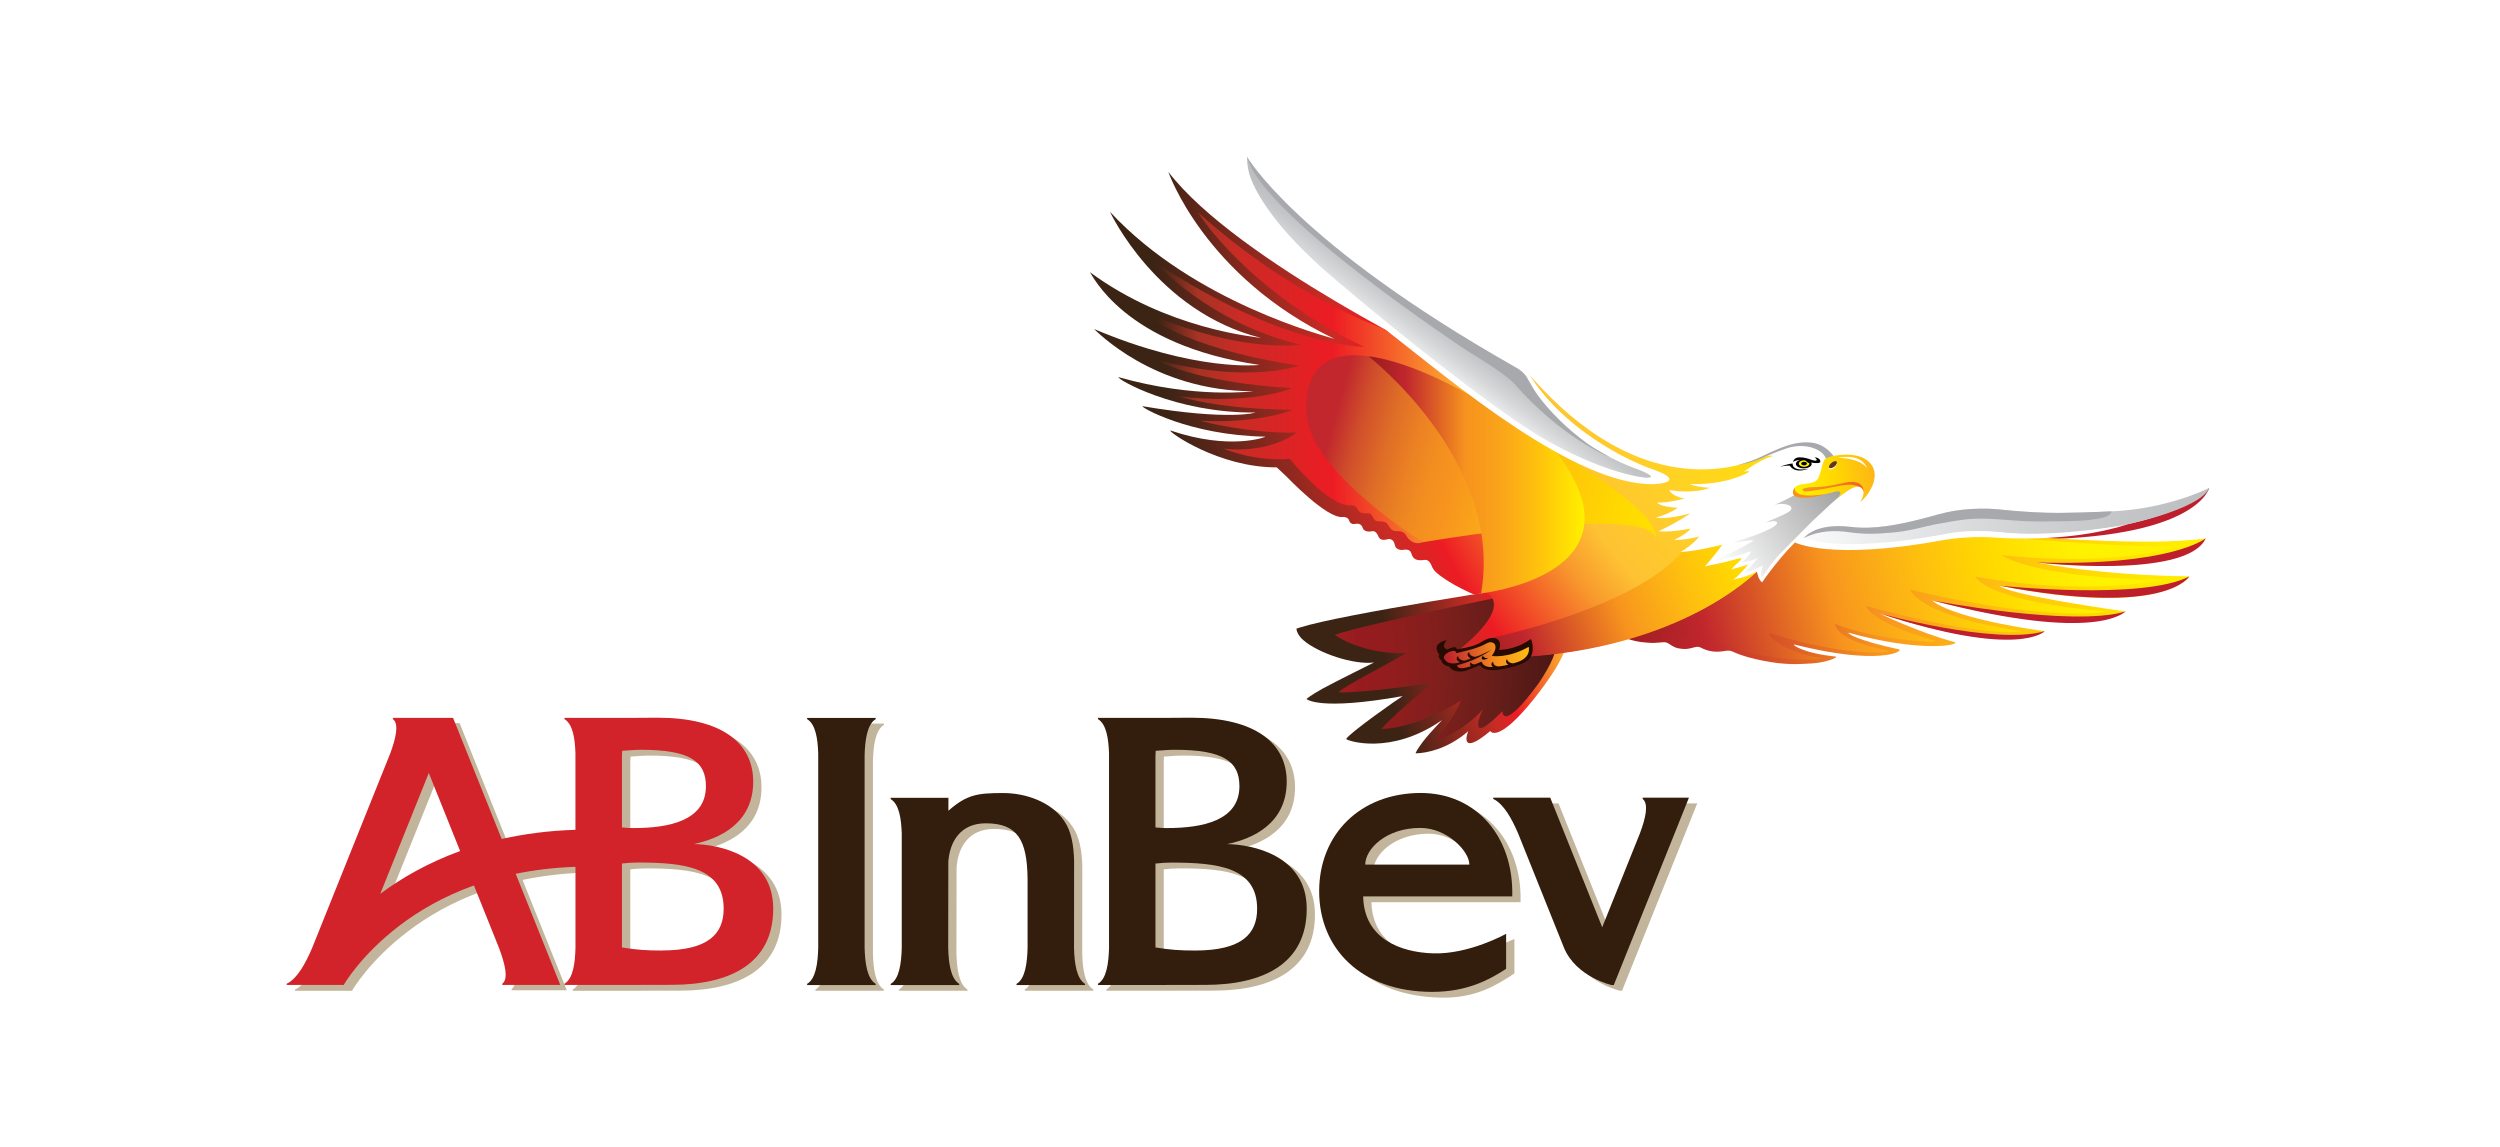 <svg xmlns="http://www.w3.org/2000/svg" width="218" height="100" viewBox="0 0 218 100" fill="none"><rect width="218" height="100" fill="white"></rect><g clip-path="url(#clip0_32_3946)"><path d="M157.051 46.828C157.051 46.828 160.899 42.792 161.945 42.682C162.278 42.649 162.423 43.224 162.039 43.862C161.945 44.036 162.057 44.258 162.689 43.589C163.322 42.919 164.624 40.862 162.895 39.855C161.466 39.028 160.043 39.473 160.043 39.473C160.043 39.473 158.648 37.097 154.844 38.931C152.116 40.248 150.994 40.542 148.557 40.639C145.625 40.752 139.984 39.606 132.979 32.14L120.412 27.993C120.412 27.993 107.038 21.144 101.327 13.873C101.106 13.405 102.247 20.869 112.323 27.814C112.354 27.877 102.89 24.525 96.318 17.636C96.163 17.444 97.851 23.91 106.133 28.439C105.995 28.474 99.459 26.866 94.48 22.992C94.449 22.962 95.907 28.737 105.762 31.321C105.825 31.351 99.837 30.268 94.64 28.067C94.197 27.716 97.492 32.501 104.875 33.938C104.875 33.938 103.024 33.751 101.178 33.427C99.72 33.171 96.87 32.492 96.87 32.492C96.87 32.492 97.491 34.376 104.654 35.819L99.044 35.108C99.044 35.108 99.329 36.824 107.155 38.134C106.932 38.309 103.857 37.957 101.497 37.127C101.497 37.127 102.067 38.916 107.519 40.542C108.517 40.829 109.752 41.036 111.176 41.066C111.24 41.066 114.727 44.752 116.405 45.359C116.912 45.548 117.055 45.369 117.26 45.502C117.451 45.625 117.344 45.756 117.626 45.965C117.911 46.173 118.105 45.926 118.377 46.081C118.673 46.252 118.537 46.443 118.868 46.639C119.201 46.838 119.467 46.537 119.72 46.697C119.975 46.856 119.839 47.173 120.191 47.362C120.54 47.553 120.849 47.239 121.164 47.42C121.485 47.608 121.225 47.913 121.686 48.15C122.145 48.388 122.32 48.132 122.669 48.303C123.002 48.466 122.747 48.807 123.255 49.063C123.759 49.319 124.046 48.948 124.316 49.171C124.585 49.392 124.547 49.748 125.075 50.189C125.628 50.654 126.748 51.333 127.657 51.724C127.657 51.724 117.274 53.199 112.709 54.632C112.67 55.405 113.527 56.389 115.182 57.088C115.521 57.239 117.281 57.952 118.857 58.032C118.857 58.053 114.38 60.001 113.604 60.995C113.742 61.188 115.164 62.241 121.368 61.1C121.368 61.12 117.684 63.461 116.963 64.577C117.011 64.674 120.546 66.068 124.592 63.757C124.592 63.777 123.485 64.865 123.143 65.864C123.128 65.917 125.791 65.909 127.677 64.276C127.657 64.316 127.276 66.17 129.92 64.063C129.92 64.099 131.009 65.198 134.985 59.73C135.51 58.976 136.048 58.182 136.514 57.138C138.152 56.88 140.166 56.524 141.96 55.961C141.999 55.981 143.249 56.395 144.472 56.299C145.707 56.206 145.243 56.579 146.428 56.792C147.314 56.95 147.544 56.639 148.022 56.684C148.466 56.726 148.514 57.001 149.323 57.092C150.054 57.177 150.314 56.926 150.889 57.063C151.561 57.221 152.129 57.748 155.205 58.088C157.968 58.394 159.788 57.928 160.649 57.29C160.629 57.312 165.445 58.023 166.178 56.474C166.178 56.474 171.136 57.051 170.962 55.749C171.229 55.719 177.639 56.898 178.717 54.876C178.736 54.855 174.988 54.304 175.294 54.186C175.956 54.186 183.995 55.584 185.77 53.126C185.032 53.079 179.804 52.215 179.877 52.17C179.977 52.105 189.617 53.377 191.267 50.08C190.921 50.049 183.523 49.793 183.425 49.611C183.366 49.529 192.124 50.049 192.66 46.657C192.126 46.752 188.102 47.146 183.755 46.913C183.885 46.717 192.172 46.125 192.998 42.129C192.617 42.121 188.862 45.122 176.646 44.324C175.21 44.259 171.829 43.512 167.772 44.818C163.654 46.062 161.034 45.605 160.973 45.605C160.908 45.605 158.551 45.118 157.049 46.829" fill="white"></path><path d="M133.33 51.074C133.33 51.075 117.018 53.533 113.31 54.732C113.236 54.757 113.115 54.792 113.049 54.816C113.042 54.945 113.171 55.421 113.665 55.832C114.923 56.931 118.005 57.993 119.813 57.769C119.75 57.808 116.408 59.455 115.323 60.053C114.238 60.658 113.925 60.95 113.925 60.95C113.925 60.95 114.963 62.011 122.313 60.699C122.065 60.827 117.616 63.946 117.385 64.441C117.418 64.574 121.246 65.923 125.724 62.803C125.768 62.808 124.813 63.722 124.066 64.693C123.885 64.931 123.714 65.18 123.592 65.374C123.452 65.601 123.438 65.685 123.438 65.685H123.486C123.522 65.685 123.574 65.69 123.628 65.685C124.256 65.65 126.136 65.406 128.034 63.76C127.937 63.927 127.213 66.036 129.953 63.748C129.997 63.822 130.651 64.787 133.72 60.998C136.725 57.202 136.528 56.203 136.528 56.203L133.33 51.074Z" fill="url(#paint0_radial_32_3946)"></path><path d="M133.83 51.447C133.828 51.447 119.101 54.382 116.405 55.357C116.354 55.382 118.883 57.116 122.624 56.947C121.437 57.682 117.193 59.828 116.725 60.355C116.943 60.493 121.831 60.106 124.887 59.494C123.673 60.595 121.382 62.477 120.445 63.583C120.501 63.543 123.199 63.686 127.398 61.072C126.785 62.719 125.029 64.731 125.029 64.731C125.029 64.731 127.567 63.834 129.306 61.849C129.221 61.991 127.727 65.332 131.011 62.017C131.009 62.187 131.097 63.786 134.162 59.589C136.548 56.103 135.619 55.069 135.619 55.069L133.83 51.447Z" fill="url(#paint1_radial_32_3946)"></path><path d="M176.28 47.041C176.28 47.041 189.513 46.211 192.649 42.54C192.648 42.54 191.634 47.104 176.28 47.041Z" fill="#BF1E2D"></path><path d="M155.909 46.349C153.556 48.785 140.326 54.377 139.348 55.15L141.386 55.425C141.968 55.844 143.087 56.007 143.565 56.034C144.039 56.061 144.128 56.075 144.312 56.058C144.501 56.043 144.658 56.032 144.928 56.011C145.197 55.985 145.345 56.012 145.52 56.13C145.969 56.434 146.161 56.534 146.716 56.584C147.052 56.614 147.308 56.558 147.534 56.501C147.83 56.422 148.062 56.347 148.292 56.465C148.979 56.831 149.658 56.901 150.412 56.764C150.657 56.717 150.868 56.716 151.1 56.824C151.932 57.215 152.899 57.454 153.8 57.625C154.295 57.718 154.869 57.823 155.625 57.876C156.375 57.931 156.768 57.92 157.982 57.852C159.196 57.787 160.282 57.339 160.091 57.254C157.081 56.956 156.127 56.121 156.513 56.214C163.819 58.04 165.951 56.81 165.623 56.632C161.875 55.819 161.071 55.229 161.204 55.173C167.338 56.889 170.873 56.287 170.468 55.998C167.237 55.133 163.858 53.475 163.858 53.475C172.595 56.308 176.278 55.841 177.623 55.377C178.152 55.196 178.323 55.027 178.298 55.042C169.936 53.849 168.513 52.419 168.513 52.364C178.373 54.88 182.65 54.333 184.351 53.786C185.067 53.553 185.321 53.32 185.346 53.32C174.648 51.788 174.503 51.135 174.341 51.072C188.714 53.888 190.985 50.26 190.902 50.259C182.964 50.144 178.316 49.172 177.527 49.039C191.321 50.386 192.335 46.947 192.335 46.947C188.507 47.486 182.263 47.139 178.226 46.887C174.032 46.571 172.499 46.657 166.629 47.437C155.566 48.957 155.908 46.349 155.908 46.349L155.909 46.349Z" fill="url(#paint2_linear_32_3946)"></path><path d="M155.942 46.615C155.087 47.522 143.037 52.457 140.755 54.256L149.024 55.727C154.117 57.977 159.176 57.55 158.797 57.389C154.99 56.794 153.827 54.986 154.39 55.237C161.065 57.322 165.034 56.916 164.732 56.755C159.79 55.773 160.115 54.445 159.97 54.376C163.13 55.731 169.143 56.153 168.772 55.883C162.961 54.236 162.742 52.845 162.742 52.845C171.792 55.288 175.135 55.187 176.045 55.081C176.21 55.064 176.293 55.037 176.318 55.034C167.397 53.748 166.58 51.473 166.58 51.423C176.267 53.723 181.328 53.563 183.011 53.407C183.436 53.366 183.637 53.336 183.65 53.336C172.828 52.34 172.357 50.318 172.207 50.263C181.797 52.066 188.752 50.564 188.673 50.562C177.329 50.416 174.658 48.475 174.506 48.409C185.466 49.513 190.024 47.525 190.024 47.525C188.024 47.972 178.123 47.068 174.411 46.831C170.542 46.544 171.008 46.689 165.598 47.405C157.563 48.193 155.944 46.616 155.944 46.616L155.942 46.615Z" fill="url(#paint3_linear_32_3946)"></path><path d="M174.342 51.066C174.342 51.066 186.845 52.385 190.907 50.261C190.907 50.261 188.939 53.856 174.342 51.066Z" fill="#BF1E2D"></path><path d="M168.509 52.362C168.509 52.362 180.699 54.708 185.354 53.322C185.266 53.322 182.992 56.135 168.509 52.362Z" fill="#BF1E2D"></path><path d="M163.855 53.475C163.855 53.475 173.994 56.303 178.292 55.038C178.293 55.038 176.086 57.499 163.855 53.475Z" fill="#BF1E2D"></path><path d="M177.521 49.042C177.521 49.042 190.691 50.562 192.336 46.947C192.335 46.948 189.279 49.408 177.521 49.042Z" fill="#BF1E2D"></path><path d="M101.88 14.987C101.879 14.986 105.003 24.117 116.368 29.551C115.74 29.345 104.144 26.414 96.787 18.466C96.818 18.531 100.855 27.197 109.971 29.467C109.432 29.372 101.78 28.712 95.034 23.727C95.228 23.907 97.944 30.102 109.841 31.823C109.841 31.823 104.311 32.472 95.401 28.69C95.569 28.812 100.554 34.111 109.297 34.118C109.297 34.118 104.225 34.792 97.534 32.887C97.337 33.029 102.466 36.035 109.475 35.972C109.554 35.979 107.166 36.697 99.642 35.422C99.332 35.443 103.691 37.974 110.351 38.076C110.431 38.084 107.305 39.317 102.059 37.538C101.845 37.632 106.262 40.77 111.335 40.755L112.199 41.568C112.199 41.568 115.684 45.241 117.08 45.083C117.296 45.058 117.571 45.154 117.637 45.37C117.68 45.506 117.73 45.588 117.862 45.657C117.969 45.715 118.075 45.696 118.182 45.681C118.291 45.663 118.409 45.641 118.549 45.705C118.857 45.845 118.775 46.065 118.94 46.207C119.12 46.369 119.378 46.374 119.603 46.327C119.982 46.246 120.109 46.597 120.231 46.841C120.348 47.072 120.635 47.134 121.001 47.02C121.203 46.955 121.439 47.058 121.546 47.271C121.633 47.447 121.625 47.674 121.783 47.809C121.948 47.952 122.202 47.981 122.411 47.941C122.566 47.913 122.782 47.915 122.908 48.013C123.071 48.136 123.088 48.371 123.181 48.527C123.275 48.685 123.489 48.939 124.2 48.826C124.62 48.768 124.762 49.163 124.91 49.495C125.109 49.957 126.041 50.518 126.344 50.715C126.889 51.069 128.13 51.691 128.547 51.839L129.59 51.696H129.613C129.613 51.696 132.126 52.642 127.339 56.574C128.167 58.004 143.946 57.901 153.009 50.021C153.745 49.382 154.584 48.468 155.367 47.738C155.379 47.622 155.572 41.944 154.49 39.415C154.49 39.415 144.609 45.767 133.191 32.48C132.96 32.344 132.211 32.428 131.284 32.504C129.753 32.628 127.762 32.748 126.936 31.93C126.936 31.93 107.831 22.776 101.882 14.987L101.88 14.987Z" fill="url(#paint4_radial_32_3946)"></path><path d="M150.392 47.367L146.755 48.012C142.79 52.881 130.734 55.492 129.863 55.665C130.708 55.712 130.527 56.024 130.527 56.024C130.743 56.784 130.444 57.04 130.444 57.04C132.089 57.038 133.064 56.334 133.441 56.107C133.533 56.627 133.488 57.243 133.488 57.243C147.539 56.181 153.544 49.495 153.544 49.495L151.731 50.284C151.336 50.467 151.707 50.188 151.707 50.188L152.857 49.005L151.234 49.459L152.252 48.49L148.959 49.22L150.392 47.367Z" fill="url(#paint5_linear_32_3946)"></path><path d="M159.961 40.127C159.961 40.127 158.639 37.042 153.488 39.969C153.51 39.969 154.377 39.584 154.614 39.786C154.636 39.744 153.702 39.927 152.053 41.139C152.053 41.139 152.475 41.011 152.541 41.139C152.564 41.116 150.726 42.328 147.367 42.203C147.367 42.18 147.653 42.456 149.093 42.537C149.11 42.537 147.763 43.112 145.576 42.728C145.561 42.728 145.663 43.224 146.901 43.48C146.901 43.46 145.582 43.854 144.512 43.829C144.512 43.861 144.784 44.196 146.269 44.275C146.289 44.275 145.704 44.77 144.4 45.136C144.4 45.136 145.18 45.362 147.398 44.77C147.415 44.77 146.366 45.486 144.655 46.317C144.655 46.332 145.575 46.446 147.415 46.093C147.415 46.111 147.143 46.51 145.989 47.082C146.004 47.082 146.972 47.114 148.176 46.778C148.176 46.763 147.748 47.403 146.559 48.136C146.59 48.118 147.508 48.151 150.188 47.496C150.203 47.496 149.062 49.011 148.649 49.395C148.683 49.347 150.014 49.158 151.14 48.82C151.581 48.71 152.199 48.487 151.613 49.011C151.023 49.538 150.994 49.633 150.994 49.633C150.994 49.633 152.041 49.395 152.436 49.219C152.453 49.219 151.596 50.273 151.14 50.541C151.183 50.559 152.499 50.255 153.195 49.841C153.213 49.841 153.305 50.541 153.656 50.782C153.641 50.782 155.525 48.088 157.049 46.826C158.029 45.662 160.294 43.508 160.469 43.096C160.973 42.09 160.056 40.351 159.961 40.127Z" fill="white"></path><path d="M156.319 40.416C156.319 40.416 156.197 41.157 157.709 40.87C157.709 40.87 156.554 41.367 156.072 40.606C156.072 40.606 155.639 40.58 155.215 40.709C155.214 40.709 155.763 40.468 156.319 40.416Z" fill="black"></path><path d="M156.356 40.28C156.356 40.28 156.861 39.912 157.776 40.244C157.847 40.269 157.83 40.299 157.903 40.328C157.939 40.341 157.993 40.343 158.027 40.349C158.124 40.37 158.216 40.376 158.313 40.381C158.408 40.388 158.486 40.386 158.578 40.376C158.654 40.363 158.741 40.318 158.736 40.233C158.733 40.102 158.626 40.005 158.52 39.947C158.379 39.871 158.231 39.889 158.231 39.889C158.231 39.889 158.338 39.952 158.389 40.021C158.467 40.131 158.418 40.255 157.935 40.087C157.934 40.089 156.504 39.505 156.356 40.28Z" fill="black"></path><path d="M157.979 40.451C157.979 40.667 157.671 40.84 157.289 40.84C156.913 40.84 156.602 40.667 156.602 40.451C156.602 40.235 156.913 40.062 157.289 40.062C157.671 40.062 157.979 40.235 157.979 40.451Z" fill="black"></path><path d="M157.778 40.425C157.778 40.583 157.571 40.712 157.319 40.712C157.067 40.712 156.86 40.583 156.86 40.425C156.86 40.267 157.067 40.138 157.319 40.138C157.571 40.138 157.778 40.267 157.778 40.425Z" fill="#FFF200"></path><path d="M157.565 40.424C157.565 40.509 157.456 40.579 157.318 40.579C157.18 40.579 157.068 40.509 157.068 40.424C157.068 40.338 157.18 40.268 157.318 40.268C157.456 40.268 157.565 40.338 157.565 40.424Z" fill="black"></path><path d="M157.381 40.082C157.381 40.082 157.559 40.331 157.779 40.398C157.997 40.466 157.781 40.117 157.781 40.117L157.381 40.082Z" fill="black"></path><path d="M155.123 39.118C154.54 39.356 153.972 39.632 153.404 39.904C152.691 40.247 151.562 40.552 151.453 40.584C151.482 40.573 152.706 40.383 153.656 39.943C153.906 39.825 154.166 39.722 154.418 39.617C154.877 39.426 155.34 39.246 155.811 39.09C156.656 38.809 157.744 38.792 158.582 39.281C159.107 39.583 159.252 40.026 159.257 40.071C159.257 40.076 159.26 40.097 159.26 40.097C159.453 39.961 159.799 39.855 159.961 39.834C159.905 39.786 159.917 39.776 159.861 39.731C159.415 39.142 158.781 38.713 158.053 38.607C157.398 38.52 156.711 38.591 156.08 38.78C155.759 38.878 155.436 38.989 155.123 39.118Z" fill="#A7A9AC"></path><path opacity="0.55" d="M157.532 42.55C157.531 42.55 156.41 43.305 154.736 44.021C155.589 43.791 156.506 44.083 156.122 44.523C155.883 44.794 154.378 45.361 153.943 45.552C155.379 45.228 155.203 45.764 154.037 46.257C153.493 46.558 151.467 47.206 151.159 47.309C151.141 47.322 151.463 47.269 151.834 47.214C152.397 47.131 153.081 47.044 152.841 47.19C152.069 47.656 150.893 48.264 149.406 48.924C149.406 48.924 150.891 48.725 152.533 48.111C152.81 48.003 152.591 48.288 152.344 48.577C152.096 48.863 151.807 49.146 151.953 49.043C153.116 48.847 153.284 48.607 153.291 48.649C152.963 49.083 152.363 49.729 152.047 50C152.317 49.927 152.935 49.712 153.73 49.318C153.669 49.464 153.459 50.054 153.647 50.323C153.683 50.375 154.413 49.04 155.447 48.063C156.188 47.318 156.901 46.565 158.136 45.348C159.127 44.468 160.117 43.392 161.311 42.634C161.282 42.561 160.644 42.622 159.901 42.682C158.845 42.767 157.573 42.856 157.532 42.55Z" fill="url(#paint6_linear_32_3946)"></path><path d="M160.993 39.643C160.128 39.644 159.338 39.865 159.18 40.002C158.829 40.301 158.828 41.436 158.41 41.879C157.993 42.318 156.771 42.056 156.491 42.548C155.882 43.701 158.28 43.343 160.057 42.871C160.884 42.686 160.235 43.433 160.235 43.433C160.339 43.349 160.531 43.194 160.531 43.194C160.638 43.115 160.744 43.041 160.85 42.967C161.054 42.83 161.262 42.692 161.478 42.584C161.6 42.522 161.735 42.473 161.869 42.453C161.948 42.441 162.106 42.401 162.177 42.441C162.883 42.801 162.209 43.72 162.236 43.768C162.792 43.352 164.143 41.586 163.078 40.384C162.58 39.817 161.758 39.643 160.993 39.643Z" fill="url(#paint7_linear_32_3946)"></path><path d="M161.406 42.022C161.123 42.025 160.846 42.096 160.577 42.154C160.152 42.247 159.726 42.335 159.297 42.393C159.002 42.432 158.697 42.474 158.397 42.477C158.099 42.477 157.778 42.481 157.485 42.548C157.396 42.567 157.021 42.647 157.224 42.788C157.365 42.88 157.621 42.85 157.781 42.835C158 42.813 158.21 42.76 158.433 42.728C158.593 42.705 158.758 42.686 158.918 42.656C159.099 42.618 159.269 42.582 159.451 42.548C159.757 42.484 160.067 42.429 160.375 42.369C160.912 42.269 161.474 42.19 161.998 42.393C162.2 42.472 162.425 42.509 162.496 42.883C162.513 42.754 162.503 42.513 162.294 42.297C162.068 42.056 161.701 42.022 161.406 42.022Z" fill="url(#paint8_linear_32_3946)"></path><path d="M160.153 40.269C160.242 40.341 160.168 40.583 159.998 40.742C159.83 40.9 159.614 40.971 159.519 40.9C159.427 40.834 159.476 40.604 159.643 40.446C159.814 40.288 160.056 40.205 160.153 40.269Z" fill="white"></path><path d="M160.139 40.235C160.234 40.303 160.175 40.489 160.006 40.647C159.841 40.802 159.625 40.875 159.528 40.805C159.436 40.737 159.494 40.551 159.663 40.396C159.831 40.238 160.042 40.164 160.139 40.235Z" fill="#603913"></path><path d="M160.287 39.924C160.287 39.924 162.297 39.4 162.852 40.903C162.877 40.93 162.492 39.989 160.287 39.924Z" fill="white"></path><path d="M192.654 42.536C192.654 42.54 189.156 44.365 184.125 44.593C183.855 44.602 183.585 44.617 183.319 44.628C182.064 44.686 180.816 44.719 179.564 44.724C178.159 44.729 176.782 44.65 175.323 44.521C174.651 44.466 173.975 44.366 173.298 44.353C172.332 44.333 171.367 44.392 170.419 44.545C169.436 44.703 168.502 45.008 167.54 45.25C165.579 45.746 163.437 46.19 161.404 45.944C158.231 45.56 157.305 46.924 157.305 46.924C158.138 47.243 159.039 47.414 160.231 47.498C160.819 47.543 162.747 47.575 164.958 47.367C166.54 47.221 167.704 46.947 168.891 46.733C169.65 46.599 170.277 46.527 171.046 46.434C171.685 46.351 172.456 46.334 173.096 46.35C173.844 46.369 175.203 46.523 176.721 46.589C177.879 46.637 179.315 46.557 180.511 46.482C181.4 46.427 183.936 46.026 184.693 45.896C184.902 45.863 191.831 44.494 192.653 42.536L192.654 42.536Z" fill="url(#paint9_linear_32_3946)"></path><path d="M157.297 46.922C157.297 46.922 158.221 45.559 161.394 45.944C163.423 46.189 165.573 45.753 167.534 45.256C168.495 45.018 169.424 44.707 170.404 44.549C171.355 44.396 172.324 44.34 173.287 44.359C173.969 44.374 174.639 44.462 175.318 44.522C176.775 44.648 178.141 44.733 179.551 44.728C180.806 44.719 182.059 44.685 183.308 44.625C183.58 44.614 183.847 44.599 184.118 44.59C184.103 45.104 182.951 45.225 182.582 45.288C181.823 45.414 180.927 45.433 180.033 45.448C178.875 45.474 177.716 45.493 176.555 45.443C175.427 45.395 174.298 45.262 173.169 45.232C172.525 45.215 171.883 45.232 171.249 45.313C170.477 45.408 169.718 45.552 168.955 45.689C167.773 45.902 166.673 46.286 165.091 46.434C163.509 46.584 162.453 46.584 161.264 46.414C160.086 46.242 158.669 46.22 157.297 46.922Z" fill="#A7A9AC"></path><path d="M118.345 30.723C117.687 30.725 117.074 30.809 116.508 30.998C115.839 31.22 115.13 31.612 114.649 32.229C114.114 32.914 113.696 33.99 113.677 35.302V35.482C113.69 36.402 113.898 37.432 114.388 38.519C114.992 39.846 116.234 41.39 117.965 43.014C118.856 43.852 119.922 44.736 121.199 45.621C121.964 46.154 123.161 46.716 124.078 47.283C124.078 47.283 137.549 44.94 142.617 45.896C144.343 46.225 144.418 46.937 144.418 46.937C144.418 46.937 144.544 46.069 143.103 44.665C142.151 43.731 140.545 42.4 138.625 41.173C137.132 40.225 135.903 39.242 134.124 38.112C133.917 37.981 124.466 30.722 118.344 30.722L118.345 30.723Z" fill="url(#paint10_linear_32_3946)"></path><path d="M104.498 18.55C104.498 18.645 108.89 25.512 118.938 30.232C118.938 30.263 111.842 30.237 100.719 22.866C100.75 22.932 105.524 28.21 113.442 30.065C113.396 30.062 113.235 30.084 112.968 30.101C111.534 30.198 106.919 30.29 99.7 27.195C99.766 27.226 102.527 30.254 113.276 31.882C113.304 31.872 112.908 32.028 112.103 32.181C110.282 32.527 106.399 32.872 100.778 31.344C100.842 31.379 103.916 33.334 112.66 33.843C112.66 33.874 109.213 35.326 102.781 34.56C102.9 34.581 105.978 35.67 112.696 35.732C112.756 35.732 109.897 36.945 104.735 36.689C104.864 36.818 109.469 37.845 113.051 37.717C113.08 37.747 110.827 39.545 106.737 39.128C106.737 39.163 109.43 40.271 112.47 40.013C112.536 40.076 115.881 44.267 117.837 44.066C118.13 44.066 118.293 44.227 118.405 44.437C118.53 44.668 118.672 44.75 118.998 44.76C119.059 44.763 119.115 44.765 119.163 44.76C119.39 44.75 119.521 44.735 119.697 45.059C119.885 45.4 119.885 45.453 120.395 45.465C120.886 45.487 120.983 45.673 121.094 45.86C121.286 46.181 121.457 46.345 121.853 46.315C122.265 46.315 122.48 46.446 122.623 46.709C122.768 46.972 123.249 47.589 124.08 47.283C124.08 47.283 114.735 41.497 113.975 36.522C113.72 34.693 113.841 30.636 118.654 30.997C123.475 31.358 129.863 35.436 130.263 35.732C130.285 35.756 124.695 29.969 124.695 29.969C124.695 29.969 115.068 28.017 104.498 18.55L104.498 18.55Z" fill="url(#paint11_linear_32_3946)"></path><path d="M119.329 31.069C119.329 31.069 131.16 40.212 129.149 51.743C129.149 51.743 138.053 50.766 138.175 45.298V45.083C138.142 43.55 137.437 41.677 135.688 39.392C135.689 39.392 126.057 31.923 119.328 31.069L119.329 31.069Z" fill="url(#paint12_linear_32_3946)"></path><path d="M108.688 13C108.688 13 105.181 16.402 121.405 29.206C126.857 33.46 137.334 42.307 144.177 42.222C145.742 42.138 146.359 41.697 144.05 40.902C141.885 40.157 136.193 37.35 133.298 32.545C132.854 31.568 130.679 30.97 127.237 28.652C127.239 28.653 113.168 20.231 108.687 13" fill="white"></path><path d="M108.741 13.648C108.723 13.659 108.727 14.563 109.014 15.393C109.536 16.909 111.287 19.978 116.168 24.146C122.761 29.773 129.949 35.336 133.665 37.682C137.381 40.029 141.495 41.491 143.568 41.663C144.864 41.661 142.55 40.826 142.55 40.826C142.55 40.826 139.52 39.892 134.921 36.247C134.618 36.001 133.997 35.383 133.215 34.573C132.701 34.031 132.261 33.196 130.242 31.882C128.928 31.032 128.406 30.669 126.984 29.67C124.761 28.11 111.58 19.308 109.405 14.915C109.259 14.662 108.79 13.964 108.741 13.648Z" fill="url(#paint13_linear_32_3946)"></path><path d="M156.524 42.502C156.386 42.641 156.342 42.803 156.347 42.98C156.352 43.349 156.915 43.425 157.519 43.399C158.298 43.364 159.178 43.088 159.178 43.088C156.117 43.565 156.524 42.502 156.524 42.502Z" fill="url(#paint14_linear_32_3946)"></path><path d="M133.414 56.263C129.861 58.027 129.315 56.478 129.315 56.478C129.315 56.478 129.001 56.951 129.09 57.494C129.103 57.554 129.06 58.695 131.258 58.128C131.904 57.96 131.969 57.981 132.751 57.673C133.619 57.325 133.414 56.263 133.414 56.263Z" fill="url(#paint15_linear_32_3946)"></path><path d="M130.037 55.747C129.939 55.747 129.832 55.778 129.706 55.855C129.12 56.316 127.132 56.84 127.1 56.835C127.112 56.603 126.561 56.544 125.974 56.967C125.238 57.516 126.448 57.875 126.448 57.875C126.603 58.786 128.234 58.19 128.474 58.067C128.843 57.872 129.552 57.564 130.025 57.242C130.751 56.629 130.535 56.082 130.535 56.082C130.535 56.082 130.364 55.747 130.037 55.747Z" fill="url(#paint16_linear_32_3946)"></path><path d="M133.485 55.723C132.064 56.742 130.732 56.643 130.703 56.676C130.757 56.621 130.782 56.458 130.795 56.386C130.813 56.293 130.81 56.199 130.793 56.105C130.691 55.538 130.06 55.57 129.652 55.731C129.479 55.798 129.315 55.894 129.161 55.997C128.494 56.442 127.04 56.621 127.02 56.61C127.008 56.197 126.168 56.655 126.19 56.634C125.597 56.421 126.156 55.816 126.156 55.816C124.654 56.16 125.515 57.089 125.515 57.082C125.324 57.295 125.651 57.58 125.683 57.561C125.759 58.069 126.411 58.13 126.389 58.13C126.646 58.622 127.445 58.617 127.869 58.47C128.194 58.362 128.997 58.016 129.066 58.006C129.456 58.631 130.665 58.418 131.073 58.339C131.735 58.206 132.389 58.061 132.99 57.74C133.992 57.2 133.599 55.836 133.485 55.723ZM131.99 57.834C131.844 57.867 131.458 57.769 131.409 57.463C131.422 57.463 131.15 57.742 131.519 57.952C131.511 57.976 130.966 58.09 130.691 58.11C130.648 58.132 130.174 58.07 130.205 57.708C130.195 57.696 129.885 57.876 130.167 58.153C130.167 58.153 129.378 58.273 129.206 57.708C129.216 57.675 128.653 57.921 128.621 57.931C128.588 57.941 128.274 57.946 128.274 57.743C128.274 57.755 128.05 57.926 128.274 58.08C128.274 58.08 127.09 58.544 127.06 58.006C127.047 57.994 128.598 57.698 130.026 56.676C130.016 56.664 129.119 57.166 128.662 57.271C128.572 57.295 128.104 57.187 128.114 56.879C128.114 56.848 127.709 57.082 128.243 57.418L127.973 57.523L127.689 57.611C127.689 57.611 127.197 57.592 127.136 57.212C127.123 57.212 126.789 57.508 127.299 57.742C127.299 57.742 126.381 58.129 125.949 57.478C125.791 57.235 126.107 56.954 126.372 56.848C126.636 56.741 127.01 56.673 126.954 56.959C126.979 56.949 128.792 56.603 129.626 56.106C130.146 55.795 130.815 56.209 130.09 57.187C130.07 57.21 131.473 57.437 133.303 56.407C133.303 56.417 133.616 57.452 131.99 57.834Z" fill="#270B00"></path><path d="M125.676 83.636C123.073 83.636 119.664 82.408 119.591 78.671H132.593C132.736 73.45 129.44 69.652 124.618 69.652C119.339 69.652 115.758 73.257 115.758 78.214C115.758 83.176 119.288 86.832 125.574 86.995C128.754 87.074 130.588 85.841 132.059 84.881L132.054 81.874C132.054 81.873 128.324 83.636 125.676 83.636ZM124.576 72.699C126.889 72.699 128.855 74.704 128.855 75.892H119.771C119.773 74.55 121.566 72.699 124.576 72.699Z" fill="#C2B59B"></path><path d="M77.083 63.205V63.1H71.101V63.205C71.847 63.649 72.028 64.924 72.069 66.207V83.175C72.033 84.5 71.855 85.855 71.101 86.293V86.393H77.083V86.293C76.333 85.831 76.154 84.474 76.12 83.154V66.368C76.154 65.036 76.334 63.667 77.083 63.205Z" fill="#C2B59B"></path><path d="M107.703 74.106C110.038 73.636 112.929 72.259 112.929 68.657C112.929 65.275 110.159 63.082 104.592 63.082L102.45 63.101V63.099H96.465V63.204C97.203 63.648 97.387 64.923 97.43 66.204V83.177C97.394 84.499 97.214 85.853 96.465 86.291V86.394H102.447V86.389L105.801 86.384C110.935 86.384 114.665 84.505 114.665 79.746C114.665 75.077 109.908 74.138 107.7 74.106M101.479 66.412C101.482 66.266 101.489 66.122 101.497 65.975C102.065 65.94 102.582 65.885 103.152 65.885C107.445 65.885 108.8 66.923 108.8 69.063C108.8 72.051 105.606 72.708 102.477 72.708C102.166 72.708 102.093 72.708 101.479 72.656L101.479 66.412ZM104.93 83.388C103.608 83.388 102.741 83.328 101.479 83.12V75.804C101.938 75.749 102.445 75.721 102.863 75.721C106.926 75.721 110.345 76.133 110.345 79.745C110.346 81.931 109.023 83.388 104.93 83.388Z" fill="#C2B59B"></path><path d="M143.964 70.056V70.161C144.517 70.602 144.201 71.86 143.738 73.132L140.439 81.35L135.903 70.056H131.792L131.796 70.161C132.714 70.604 132.547 71.877 133.103 73.16L137.119 83.174C138.199 85.711 141.262 86.393 141.262 86.393H141.442L148 70.056L143.964 70.056Z" fill="#C2B59B"></path><path d="M94.371 83.151L94.378 75.504C94.337 74.275 94.164 73.008 93.519 72.077C92.403 70.422 90.168 69.649 88.213 69.649C86.01 69.649 85.063 69.757 83.436 71.174L83.424 71.201L82.522 71.169L78.387 70.065V70.173C79.127 70.617 79.314 71.888 79.352 73.171V83.171C79.316 84.497 79.138 85.851 78.387 86.289V86.392H84.368V86.289C83.616 85.83 83.441 84.473 83.402 83.151L83.415 75.635C83.534 73.93 84.441 72.283 86.674 72.283C89.437 72.283 90.293 73.716 90.325 77.155V83.171C90.289 84.497 90.107 85.852 89.357 86.29V86.393H95.342V86.29C94.586 85.831 94.41 84.473 94.37 83.151" fill="#C2B59B"></path><path d="M118.868 78.165H131.868C132.008 72.949 128.715 69.148 123.892 69.148C118.614 69.148 115.031 72.753 115.031 77.713C115.031 82.675 118.628 86.471 124.846 86.491C127.924 86.501 129.855 85.44 131.332 84.484L131.334 81.427C131.334 81.427 128.106 83.239 124.95 83.133C122.184 83.039 118.939 81.908 118.869 78.165M123.854 72.195C126.16 72.195 128.127 74.201 128.127 75.392H119.049C119.049 74.047 120.845 72.195 123.855 72.195" fill="#331D0C"></path><path d="M76.361 62.706V62.601H70.38V62.706C71.121 63.151 71.308 64.422 71.349 65.707V82.676C71.312 84.001 71.132 85.358 70.38 85.792V85.897H76.362V85.792C75.608 85.335 75.43 83.976 75.394 82.659V65.869C75.43 64.541 75.608 63.166 76.362 62.707" fill="#331D0C"></path><path d="M106.98 73.607C109.313 73.138 112.201 71.759 112.201 68.157C112.201 64.776 109.433 62.583 103.864 62.583L101.722 62.598H95.74V62.704C96.481 63.148 96.665 64.42 96.708 65.705V82.673C96.67 83.996 96.492 85.353 95.74 85.786V85.892H101.722V85.889L105.081 85.882C110.21 85.882 113.946 84.003 113.946 79.241C113.946 74.575 109.186 73.634 106.981 73.604M100.757 65.911C100.762 65.766 100.769 65.62 100.777 65.471C101.342 65.439 101.859 65.38 102.432 65.38C106.723 65.38 108.078 66.421 108.078 68.559C108.078 71.549 104.886 72.207 101.752 72.207C101.444 72.207 101.376 72.207 100.757 72.154V65.911ZM104.208 82.886C102.886 82.886 102.023 82.824 100.757 82.618V75.302C101.215 75.247 101.72 75.218 102.14 75.218C106.203 75.218 109.622 75.63 109.622 79.242C109.624 81.429 108.302 82.886 104.208 82.886Z" fill="#331D0C"></path><path d="M143.242 69.557L143.237 69.665C143.794 70.107 143.484 71.364 143.013 72.638L139.712 80.857L135.181 69.558H130.21V69.665C131.13 70.109 131.822 71.382 132.378 72.668L136.394 82.681C137.479 85.215 140.54 85.9 140.54 85.9H140.72L147.275 69.558H143.242L143.242 69.557Z" fill="#331D0C"></path><path d="M93.655 82.659L93.662 75.009C93.619 73.78 93.446 72.516 92.799 71.585C91.685 69.927 89.447 69.154 87.492 69.154C85.286 69.154 84.344 69.259 82.718 70.679L82.7 70.704L82.703 69.57H77.666V69.68C78.404 70.121 78.591 71.392 78.632 72.678V82.68C78.593 84.003 78.418 85.361 77.666 85.796V85.899H83.645V85.796C82.897 85.337 82.718 83.98 82.684 82.66L82.694 75.144C82.813 73.435 83.721 71.792 85.954 71.792C88.716 71.792 89.57 73.222 89.605 76.659V82.68C89.569 84.003 89.391 85.36 88.639 85.796V85.898H94.62V85.796C93.868 85.335 93.689 83.978 93.655 82.658" fill="#331D0C"></path><path d="M61.181 74.105C63.513 73.636 66.403 72.259 66.403 68.656C66.403 65.275 63.638 63.082 58.069 63.082L55.922 63.101V63.099H49.94V63.204C50.681 63.648 50.867 64.922 50.908 66.204V72.858C48.517 72.937 46.33 73.235 44.346 73.691L40.078 63.055H35.301L35.321 63.1H34.986L34.988 63.205C35.549 63.649 35.223 64.924 34.753 66.206L27.941 83.178C27.373 84.5 26.65 85.855 25.726 86.293V86.395H30.696C30.772 86.265 32.223 83.776 35.538 81.241C37.232 79.949 39.407 78.654 42.14 77.686L44.327 83.133C44.825 84.455 45.191 85.81 44.612 86.249V86.354H49.427L45.566 76.731C47.19 76.39 48.966 76.165 50.911 76.093V83.178C50.872 84.5 50.697 85.855 49.943 86.292V86.395H55.925V86.39L59.284 86.385C64.418 86.385 68.148 84.506 68.148 79.747C68.147 75.078 63.388 74.14 61.181 74.107M33.886 78.447L38.169 67.783L40.94 74.689C38.08 75.718 35.743 77.067 33.886 78.447ZM54.961 66.413C54.966 66.27 54.971 66.123 54.981 65.976C55.544 65.941 56.066 65.886 56.636 65.886C60.925 65.886 62.284 66.925 62.284 69.065C62.284 72.053 59.088 72.71 55.956 72.71C55.653 72.71 55.575 72.71 54.961 72.657L54.961 66.413ZM58.409 83.39C57.091 83.39 56.224 83.329 54.961 83.121V75.806C55.419 75.751 55.924 75.723 56.344 75.723C60.409 75.723 63.825 76.134 63.825 79.747C63.824 81.932 62.507 83.39 58.409 83.39Z" fill="#C2B59B"></path><path d="M60.455 73.607C62.792 73.138 65.68 71.759 65.68 68.157C65.68 64.776 62.913 62.583 57.34 62.583L55.199 62.598H49.218V62.704C49.959 63.148 50.14 64.42 50.179 65.705V72.359C47.842 72.431 45.696 72.72 43.747 73.161L39.507 62.599H34.259L34.264 62.704C34.824 63.148 34.498 64.42 34.026 65.706L27.216 82.669C26.646 83.992 25.925 85.349 24.998 85.782V85.887H29.974C30.047 85.754 31.499 83.268 34.812 80.732C36.487 79.452 38.63 78.178 41.326 77.212L43.518 82.669C44.01 83.992 44.375 85.349 43.8 85.782L43.798 85.888H48.856L44.97 76.195C46.557 75.869 48.288 75.653 50.181 75.587V82.669C50.15 83.992 49.967 85.349 49.22 85.782V85.887H55.202V85.885L58.558 85.877C63.694 85.877 67.425 83.999 67.425 79.237C67.425 74.57 62.668 73.629 60.455 73.599M33.163 77.936L37.391 67.404L40.123 74.211C37.306 75.237 35 76.573 33.163 77.937M54.235 65.911C54.238 65.766 54.243 65.62 54.255 65.471C54.821 65.44 55.34 65.381 55.908 65.381C60.202 65.381 61.556 66.422 61.556 68.559C61.556 71.553 58.362 72.207 55.233 72.207C54.925 72.207 54.854 72.207 54.235 72.154L54.235 65.911ZM57.686 82.886C56.365 82.886 55.502 82.824 54.235 82.618V75.297C54.696 75.242 55.199 75.213 55.621 75.213C59.686 75.213 63.103 75.624 63.103 79.237C63.103 81.424 61.781 82.881 57.687 82.881" fill="#D2232A"></path><path d="M129.241 57.47C129.241 57.47 129.319 57.6 129.763 57.412C129.763 57.405 129.396 57.425 129.314 57.189C129.314 57.183 129.136 57.362 129.241 57.47Z" fill="black"></path><path d="M156.507 47.295C156.507 47.295 159.573 48.911 169.352 47.115C169.352 47.115 171.362 46.731 173.689 46.856C173.689 46.856 180.078 47.466 185.429 45.748C185.429 45.748 179.677 46.834 175.085 46.475C175.085 46.475 171.944 46.021 169.352 46.619C169.352 46.619 160.707 48.345 157.012 46.805L156.507 47.295Z" fill="white"></path><path d="M108.731 13.653C108.731 13.653 112.999 21.158 132.052 31.964C132.485 32.188 132.897 32.486 133.15 32.913C133.445 33.412 133.703 33.92 134.043 34.391C134.606 35.177 135.263 35.903 135.943 36.582C136.712 37.343 137.54 38.04 138.414 38.676C138.974 39.079 139.771 39.527 140.375 39.862C140.331 39.862 136.149 38.173 132.052 33.453C131.215 32.544 128.197 30.749 128.036 30.646C127.925 30.571 109.921 18.751 108.731 13.653Z" fill="#A7A9AC"></path></g><defs><radialGradient id="paint0_radial_32_3946" cx="0" cy="0" r="1" gradientUnits="userSpaceOnUse" gradientTransform="translate(160.06 52.191) scale(46.193 46.506)"><stop stop-color="#FFFAC2"></stop><stop offset="0.038" stop-color="#FFF200"></stop><stop offset="0.145" stop-color="#FFEC00"></stop><stop offset="0.268" stop-color="#FFE200"></stop><stop offset="0.397" stop-color="#FFD224"></stop><stop offset="0.494" stop-color="#FEC233"></stop><stop offset="0.539" stop-color="#F8992D"></stop><stop offset="0.637" stop-color="#ED1C24"></stop><stop offset="0.681" stop-color="#CA2B25"></stop><stop offset="0.857" stop-color="#3C2415"></stop><stop offset="1" stop-color="#3C2415"></stop></radialGradient><radialGradient id="paint1_radial_32_3946" cx="0" cy="0" r="1" gradientUnits="userSpaceOnUse" gradientTransform="translate(96.38 58.14) scale(57.05 57.436)"><stop stop-color="#C1272D"></stop><stop offset="0.005" stop-color="#C1272D"></stop><stop offset="0.103" stop-color="#BC262C"></stop><stop offset="0.197" stop-color="#B52429"></stop><stop offset="0.29" stop-color="#A92125"></stop><stop offset="0.382" stop-color="#991C1F"></stop><stop offset="0.387" stop-color="#971B1E"></stop><stop offset="0.437" stop-color="#921D1E"></stop><stop offset="0.511" stop-color="#801F1C"></stop><stop offset="0.6" stop-color="#661E1A"></stop><stop offset="0.7" stop-color="#461714"></stop><stop offset="0.735" stop-color="#3A1310"></stop><stop offset="1" stop-color="#3A1310"></stop></radialGradient><linearGradient id="paint2_linear_32_3946" x1="139.595" y1="52.403" x2="192.589" y2="52.403" gradientUnits="userSpaceOnUse"><stop stop-color="#971B1E"></stop><stop offset="0.005" stop-color="#971B1E"></stop><stop offset="0.177" stop-color="#C1272D"></stop><stop offset="0.453" stop-color="#F7931E"></stop><stop offset="0.491" stop-color="#F99D1C"></stop><stop offset="0.658" stop-color="#FEC00F"></stop><stop offset="0.804" stop-color="#FFDA00"></stop><stop offset="0.923" stop-color="#FFEA00"></stop><stop offset="1" stop-color="#FFF200"></stop></linearGradient><linearGradient id="paint3_linear_32_3946" x1="142.107" y1="58.505" x2="181.845" y2="48.483" gradientUnits="userSpaceOnUse"><stop stop-color="#971B1E"></stop><stop offset="0.005" stop-color="#971B1E"></stop><stop offset="0.177" stop-color="#C1272D"></stop><stop offset="0.453" stop-color="#F7931E"></stop><stop offset="0.491" stop-color="#F99D1C"></stop><stop offset="0.658" stop-color="#FEC00F"></stop><stop offset="0.804" stop-color="#FFDA00"></stop><stop offset="0.923" stop-color="#FFEA00"></stop><stop offset="1" stop-color="#FFF200"></stop></linearGradient><radialGradient id="paint4_radial_32_3946" cx="0" cy="0" r="1" gradientUnits="userSpaceOnUse" gradientTransform="translate(173.828 21.825) scale(85.366 85.944)"><stop stop-color="#FFFAC2"></stop><stop offset="0.038" stop-color="#FFF200"></stop><stop offset="0.145" stop-color="#FFEC00"></stop><stop offset="0.268" stop-color="#FFE200"></stop><stop offset="0.397" stop-color="#FFD224"></stop><stop offset="0.494" stop-color="#FEC233"></stop><stop offset="0.539" stop-color="#F8992D"></stop><stop offset="0.637" stop-color="#ED1C24"></stop><stop offset="0.681" stop-color="#CA2B25"></stop><stop offset="0.857" stop-color="#3C2415"></stop><stop offset="1" stop-color="#3C2415"></stop></radialGradient><linearGradient id="paint5_linear_32_3946" x1="128.003" y1="57.871" x2="156.729" y2="46.424" gradientUnits="userSpaceOnUse"><stop stop-color="#971B1E"></stop><stop offset="0.005" stop-color="#971B1E"></stop><stop offset="0.177" stop-color="#C1272D"></stop><stop offset="0.453" stop-color="#F7931E"></stop><stop offset="0.491" stop-color="#F99D1C"></stop><stop offset="0.658" stop-color="#FEC00F"></stop><stop offset="0.804" stop-color="#FFDA00"></stop><stop offset="0.923" stop-color="#FFEA00"></stop><stop offset="1" stop-color="#FFF200"></stop></linearGradient><linearGradient id="paint6_linear_32_3946" x1="151.162" y1="49.739" x2="165.647" y2="39.693" gradientUnits="userSpaceOnUse"><stop stop-color="#F4F5F5"></stop><stop offset="1"></stop></linearGradient><linearGradient id="paint7_linear_32_3946" x1="154.665" y1="42.832" x2="166.488" y2="41.012" gradientUnits="userSpaceOnUse"><stop stop-color="#FFF200"></stop><stop offset="0.116" stop-color="#FFF200"></stop><stop offset="0.24" stop-color="#FFEA00"></stop><stop offset="0.438" stop-color="#FFD900"></stop><stop offset="0.686" stop-color="#FEBD11"></stop><stop offset="0.97" stop-color="#F8981D"></stop><stop offset="1" stop-color="#F7931E"></stop></linearGradient><linearGradient id="paint8_linear_32_3946" x1="157.202" y1="42.852" x2="162.398" y2="42.016" gradientUnits="userSpaceOnUse"><stop stop-color="#F7931E"></stop><stop offset="0.197" stop-color="#F78F1E"></stop><stop offset="0.475" stop-color="#F58220"></stop><stop offset="0.801" stop-color="#F36C21"></stop><stop offset="0.878" stop-color="#F26522"></stop><stop offset="0.982" stop-color="#F26522"></stop><stop offset="1" stop-color="#F26522"></stop></linearGradient><linearGradient id="paint9_linear_32_3946" x1="157.086" y1="45.249" x2="192.436" y2="45.249" gradientUnits="userSpaceOnUse"><stop stop-color="#FAFBFB"></stop><stop offset="0.005" stop-color="#FAFBFB"></stop><stop offset="0.034" stop-color="#F8F8F9"></stop><stop offset="0.455" stop-color="#D7D8DA"></stop><stop offset="0.791" stop-color="#C3C5C7"></stop><stop offset="1" stop-color="#BCBEC0"></stop></linearGradient><linearGradient id="paint10_linear_32_3946" x1="116.256" y1="35.901" x2="158.953" y2="47.638" gradientUnits="userSpaceOnUse"><stop stop-color="#C1272D"></stop><stop offset="0.005" stop-color="#C1272D"></stop><stop offset="0.057" stop-color="#D04E2B"></stop><stop offset="0.118" stop-color="#DF6D27"></stop><stop offset="0.174" stop-color="#EB8223"></stop><stop offset="0.223" stop-color="#F38F20"></stop><stop offset="0.26" stop-color="#F7931E"></stop><stop offset="0.368" stop-color="#FCAF17"></stop><stop offset="0.482" stop-color="#FFC709"></stop><stop offset="0.6" stop-color="#FFD900"></stop><stop offset="0.722" stop-color="#FFE500"></stop><stop offset="0.852" stop-color="#FFEE00"></stop><stop offset="1" stop-color="#FFF200"></stop></linearGradient><linearGradient id="paint11_linear_32_3946" x1="99.698" y1="33.339" x2="130.266" y2="33.339" gradientUnits="userSpaceOnUse"><stop stop-color="#3C2415"></stop><stop offset="0.039" stop-color="#3C2415"></stop><stop offset="0.155" stop-color="#A73324"></stop><stop offset="0.276" stop-color="#CA2B25"></stop><stop offset="0.541" stop-color="#ED1C24"></stop><stop offset="0.95" stop-color="#FEC233"></stop><stop offset="0.994" stop-color="#FFEA00"></stop><stop offset="1" stop-color="#FFF200"></stop></linearGradient><linearGradient id="paint12_linear_32_3946" x1="119.268" y1="41.471" x2="138.124" y2="41.471" gradientUnits="userSpaceOnUse"><stop stop-color="#971B1E"></stop><stop offset="0.005" stop-color="#971B1E"></stop><stop offset="0.177" stop-color="#C1272D"></stop><stop offset="0.453" stop-color="#F7931E"></stop><stop offset="0.53" stop-color="#F89A1C"></stop><stop offset="0.652" stop-color="#FBAA19"></stop><stop offset="0.804" stop-color="#FFC50B"></stop><stop offset="0.978" stop-color="#FFEB00"></stop><stop offset="1" stop-color="#FFF200"></stop></linearGradient><linearGradient id="paint13_linear_32_3946" x1="123.596" y1="31.988" x2="126.382" y2="28.234" gradientUnits="userSpaceOnUse"><stop stop-color="white"></stop><stop offset="0.005" stop-color="white"></stop><stop offset="0.012" stop-color="white"></stop><stop offset="0.05" stop-color="white"></stop><stop offset="0.145" stop-color="#F3F3F3"></stop><stop offset="0.511" stop-color="#D5D7D8"></stop><stop offset="0.809" stop-color="#C3C5C7"></stop><stop offset="1" stop-color="#BCBEC0"></stop></linearGradient><linearGradient id="paint14_linear_32_3946" x1="155.963" y1="43.322" x2="162.387" y2="42.289" gradientUnits="userSpaceOnUse"><stop stop-color="#F7931E"></stop><stop offset="0.197" stop-color="#F78F1E"></stop><stop offset="0.475" stop-color="#F58220"></stop><stop offset="0.801" stop-color="#F36C21"></stop><stop offset="0.878" stop-color="#F26522"></stop><stop offset="0.982" stop-color="#F26522"></stop><stop offset="1" stop-color="#F26522"></stop></linearGradient><linearGradient id="paint15_linear_32_3946" x1="123.933" y1="59.076" x2="138.741" y2="55.766" gradientUnits="userSpaceOnUse"><stop stop-color="#971B1E"></stop><stop offset="0.005" stop-color="#971B1E"></stop><stop offset="0.177" stop-color="#C1272D"></stop><stop offset="0.453" stop-color="#F7931E"></stop><stop offset="0.491" stop-color="#F99D1C"></stop><stop offset="0.658" stop-color="#FEC00F"></stop><stop offset="0.804" stop-color="#FFDA00"></stop><stop offset="0.923" stop-color="#FFEA00"></stop><stop offset="1" stop-color="#FFF200"></stop></linearGradient><linearGradient id="paint16_linear_32_3946" x1="123.86" y1="58.345" x2="139.023" y2="54.956" gradientUnits="userSpaceOnUse"><stop stop-color="#971B1E"></stop><stop offset="0.005" stop-color="#971B1E"></stop><stop offset="0.177" stop-color="#C1272D"></stop><stop offset="0.453" stop-color="#F7931E"></stop><stop offset="0.491" stop-color="#F99D1C"></stop><stop offset="0.658" stop-color="#FEC00F"></stop><stop offset="0.804" stop-color="#FFDA00"></stop><stop offset="0.923" stop-color="#FFEA00"></stop><stop offset="1" stop-color="#FFF200"></stop></linearGradient><clipPath id="clip0_32_3946"><rect width="168" height="74" fill="white" transform="translate(25 13)"></rect></clipPath></defs></svg>